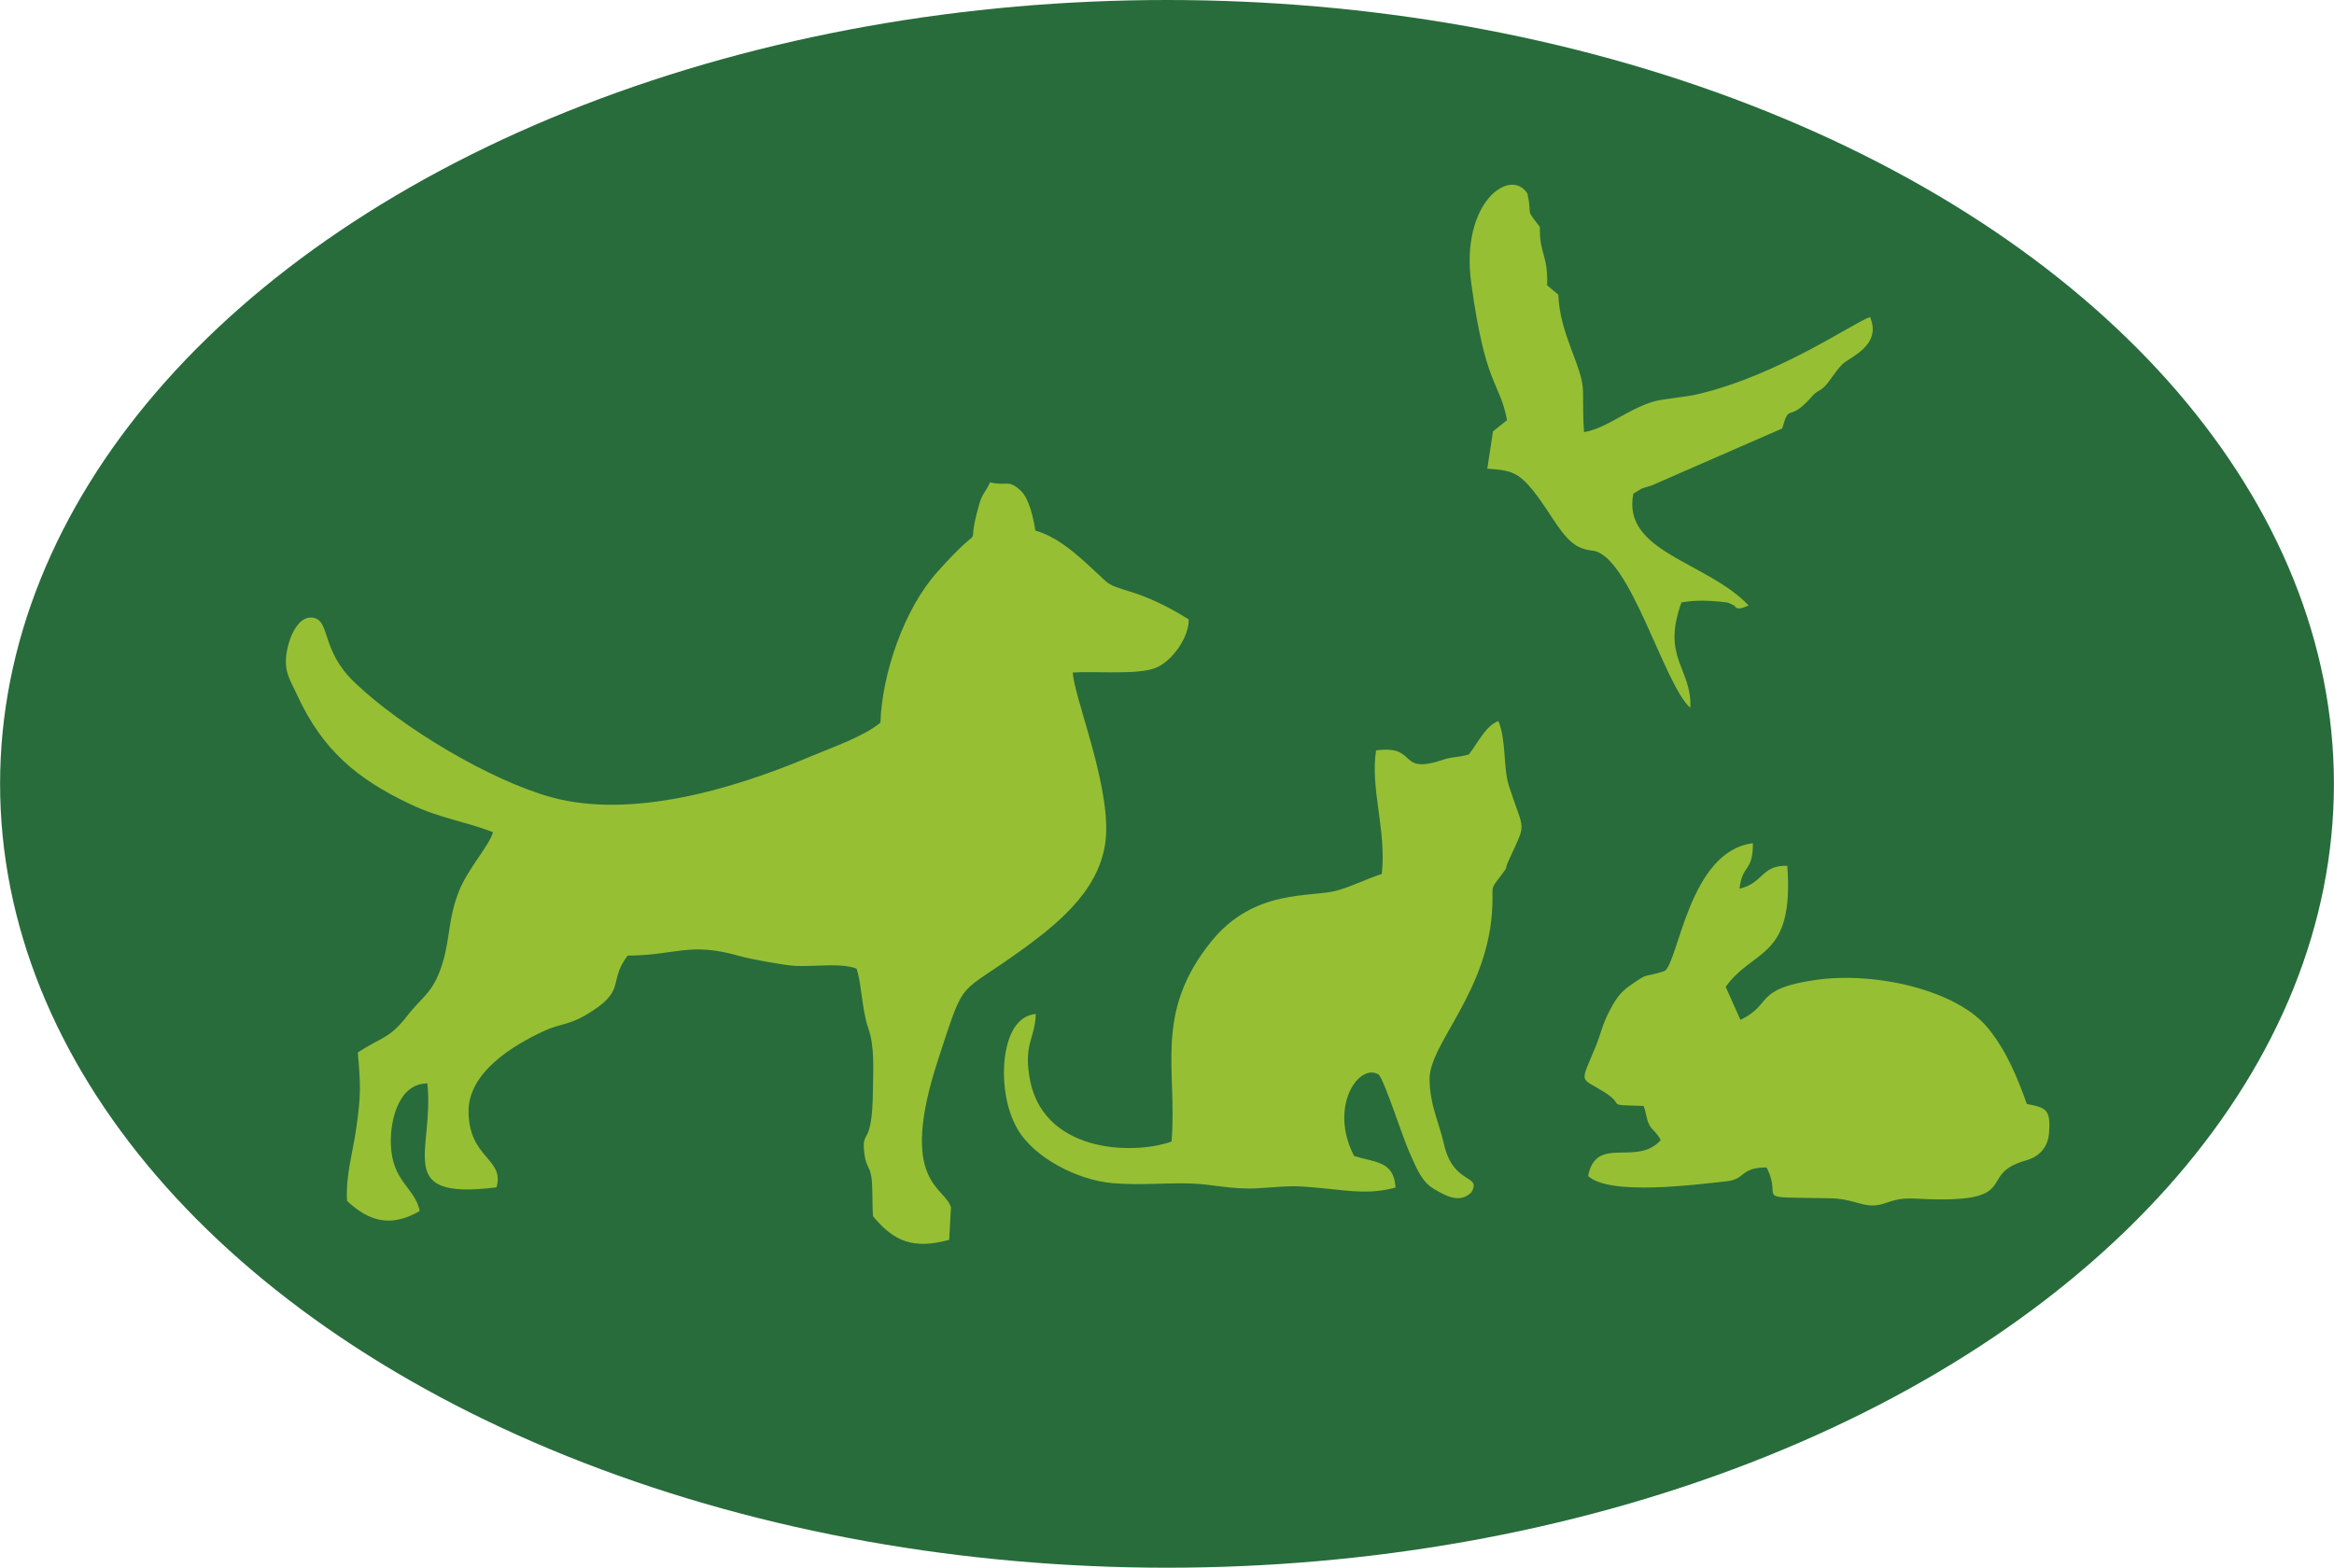 <?xml version="1.0" encoding="UTF-8"?>
<svg xmlns="http://www.w3.org/2000/svg" xmlns:xlink="http://www.w3.org/1999/xlink" xmlns:xodm="http://www.corel.com/coreldraw/odm/2003" xml:space="preserve" width="320" height="215" version="1.1" style="shape-rendering:geometricPrecision; text-rendering:geometricPrecision; image-rendering:optimizeQuality; fill-rule:evenodd; clip-rule:evenodd" viewBox="0 0 10275.33 6904.21">
 <defs>
  <style type="text/css">
   
    .fil0 {fill:#286C3C}
    .fil1 {fill:#97BF34}
   
  </style>
 </defs>
 <g id="Ebene_x0020_1">
  <ellipse class="fil0" cx="5137.67" cy="3452.1" rx="5137.67" ry="3452.1"/>
  <path class="fil1" d="M4722.92 2961.73c97.16,-6.53 284.73,11.28 364.24,-20.05 71.41,-28.16 147.25,-132.87 146.25,-213.93 -229.97,-142.72 -312.09,-119.15 -368.07,-170.16 -86.56,-78.87 -185.23,-185.58 -307.49,-221.2 -7.76,-53.9 -27.55,-142 -64.49,-175.91 -56.38,-51.76 -60.48,-17.52 -134.62,-36.42 -24.55,53.04 -32.81,43.88 -49.07,101.33 -69.27,244.73 53.59,28.84 -183.67,294.05 -146.72,164 -242.6,447.44 -250.19,663.26 -76.59,62.73 -209.6,107.34 -307.08,148.66 -339.56,143.95 -789.58,277.02 -1143.12,179.3 -266.91,-73.78 -657.5,-305.93 -865.97,-506.32 -147.99,-142.26 -104.62,-268.86 -179.95,-283.55 -67.64,-13.18 -107.15,87.72 -117.27,148.25 -14.75,88.27 12.88,120.95 46.52,193.93 110.66,240.09 262.54,367.82 498.38,479.27 131.62,62.2 240.74,75.49 362.69,122.56 -12.3,53.84 -109.06,159.18 -148.21,256.48 -49.39,122.77 -39.41,203.32 -71.65,313.16 -40.61,138.31 -87.9,149.51 -157.81,239.57 -79.52,102.45 -112.55,92.18 -217.43,161.1 12.99,146.88 14.1,188.61 -7.26,336.87 -16.32,113.23 -45.79,200.52 -40.29,316.49 95.82,90.85 193.7,118.86 320.26,44.78 -21.39,-104.64 -122.08,-127.24 -127.23,-295.26 -3.35,-109.12 36.91,-267.18 160.96,-266.44 31.28,299.96 -154.03,515.35 304.24,457.45 37.07,-126.75 -121.63,-127.37 -123.11,-332.72 -1.23,-171.66 190.33,-291.14 338.87,-358.77 59.83,-27.25 103.07,-24.38 173.13,-64.9 191.02,-110.48 97.53,-144.05 188.47,-264.16 213.67,-0.32 269.59,-62.57 495.46,2.64 45.51,13.15 193.7,39.99 241.88,42.63 83.51,4.59 200.64,-14.65 270.27,11.91 20.73,54.04 24.4,185.25 51.39,260.92 29.58,82.93 21.65,184.57 20.88,275.35 -2.24,263.21 -53.6,159.74 -36.89,284.08 7.84,58.36 28.96,52.34 32.96,123.75 2.72,48.53 0.93,96.29 4.25,146.4 90.71,110.27 177.41,147.74 335.45,104.1l7.92 -142.9c-26.71,-92.73 -235.12,-106.77 -56.05,-652.64 122.76,-374.21 79.04,-270.4 378.62,-489.2 167.71,-122.48 350.47,-276.41 360.48,-504.27 10.39,-236.09 -143.19,-608.32 -146.66,-709.5z"/>
  <path class="fil1" d="M4478.18 4970.01c73.96,130.32 267.93,227.86 420.92,240.71 112.82,9.47 219.74,-0.81 330.89,0.94 109.53,1.71 189.1,29.32 314.57,21.05 150.35,-9.91 142.02,-13.24 296.45,2.18 108.93,10.87 194.3,24.83 303,-5.07 -8.06,-116.49 -84.71,-108.88 -182.44,-138.54 -113.75,-218.49 22.44,-414.15 109.21,-358.19 30.24,40.67 101.97,270.96 136.77,347.58 27.06,59.62 49.55,121.61 103.09,153.86 50.8,30.6 117.12,68.78 168.1,15.25 44.3,-79.56 -79.56,-29.21 -121.32,-209.69 -23.58,-101.94 -62.03,-172.17 -63.78,-285.59 -2.47,-160.46 264.76,-389.29 276.66,-770.05 2.71,-86.81 -10.54,-65.56 38.31,-129.16 36.51,-47.51 11.99,-19.1 32.9,-64.74 81.78,-178.43 69.44,-119.5 2.11,-327.55 -26.81,-82.83 -10.91,-199.79 -47.06,-287.88 -57,22.75 -90.46,96.96 -129.55,147.1 -45.65,14.41 -71.58,9.44 -107.47,21.69 -215.1,73.37 -109.37,-64.41 -301.55,-39.24 -26.06,172.99 46.71,350.78 25.32,544.23 -74.32,23.9 -122.55,51.96 -198.95,73.41 -112.82,31.67 -363.1,-11.32 -553.3,225.73 -253.79,316.32 -147.1,562.67 -173.38,879.37 -174.68,61.72 -576.72,48.18 -626.78,-291.21 -21.57,-146.17 25.24,-161.2 29.06,-270.75 -103.31,10.11 -133.84,134.4 -139.27,227.25 -5.49,93.74 12.53,198.08 57.48,277.31z"/>
  <path class="fil1" d="M7658.26 3913.77c13.55,-112.45 58.73,-69.72 59.13,-200.04 -281.22,33.04 -327.8,524.99 -389.14,562.75 -104.64,34.12 -59.16,-0.64 -155.33,66.18 -46.13,32.05 -67.88,72.36 -90.01,115.09 -27.91,53.85 -37.31,101.87 -60.09,156.59 -68.1,163.49 -67.59,127.91 40.26,195.32 99.61,62.27 -6.13,55.39 172.73,60.93 13.82,34.84 11.04,56.5 25.8,84.13 13.54,25.34 27.34,25.17 50.04,66.08 -106.95,119.67 -284.33,-24.83 -319.89,158.25 94.35,87.73 467.31,38.51 610.29,23.26 83.74,-8.93 58.17,-60.72 175.12,-60.97 78.09,149.06 -82.9,129.06 280.78,135.75 88.97,1.63 135.84,32.89 187.4,31.71 66.58,-1.51 77.6,-36.15 189.74,-30.05 484.85,26.42 257.96,-105.92 484.11,-168.11 54.55,-14.99 96.36,-54.26 101.65,-119.38 8.59,-105.73 -12.59,-113.31 -97.45,-129.32 -43.71,-121.33 -89.18,-232.36 -169.71,-332.46 -136.55,-169.73 -499.64,-251.83 -760.64,-213.83 -274.22,39.92 -186.29,106.63 -330.7,175.72l-64.98 -145.13c121.48,-171.5 301.78,-119.1 271.39,-533.24 -115.08,-3.49 -104.23,76.2 -210.51,100.79z"/>
  <path class="fil1" d="M6634.78 1850.45l-61.81 49.36 -25.1 163.89c120.94,11.4 147.57,4.76 282.52,212 70.11,107.69 105.73,140.79 181.09,149.44 164.3,18.87 313,587.86 430.31,692.46 7.55,-175.94 -128.21,-217.93 -39.2,-464.44 55.53,-10.43 112.76,-8.96 169.27,-3.53 54.18,5.21 31.39,5.23 62.47,16.31 5.71,2.03 4.82,29.11 63.99,0.32 -183.85,-193.57 -559.54,-234.89 -507.31,-492.52 50.98,-28.46 12.95,-15.27 79.74,-35.44l575.64 -251.45c33.44,-118.27 23.55,-20.31 127.28,-136.92 28.61,-32.17 28.29,-21.14 54.28,-43.09 25.7,-21.71 51.83,-73.33 84.79,-104.02 34.25,-31.92 173.07,-82.29 120.37,-206.46 -66.56,20.4 -398.65,254.6 -757.54,339.52 -60.71,14.36 -151.97,19.72 -195.14,32.35 -114.18,33.41 -207.29,118.41 -306.81,134.9 -5.03,-64.21 -3.02,-119.32 -4.39,-182.2 -2.35,-107.6 -102.77,-248.53 -108.59,-422.92l-49.36 -41.35c4.29,-138.9 -33.62,-131.28 -32.12,-257.3 -68.67,-89.68 -31.05,-37.78 -54.62,-146.77 -74.96,-118.46 -296.15,38.95 -247.42,394.16 63.51,462.9 124.16,428.63 157.69,603.69z"/>
 </g>
</svg>
